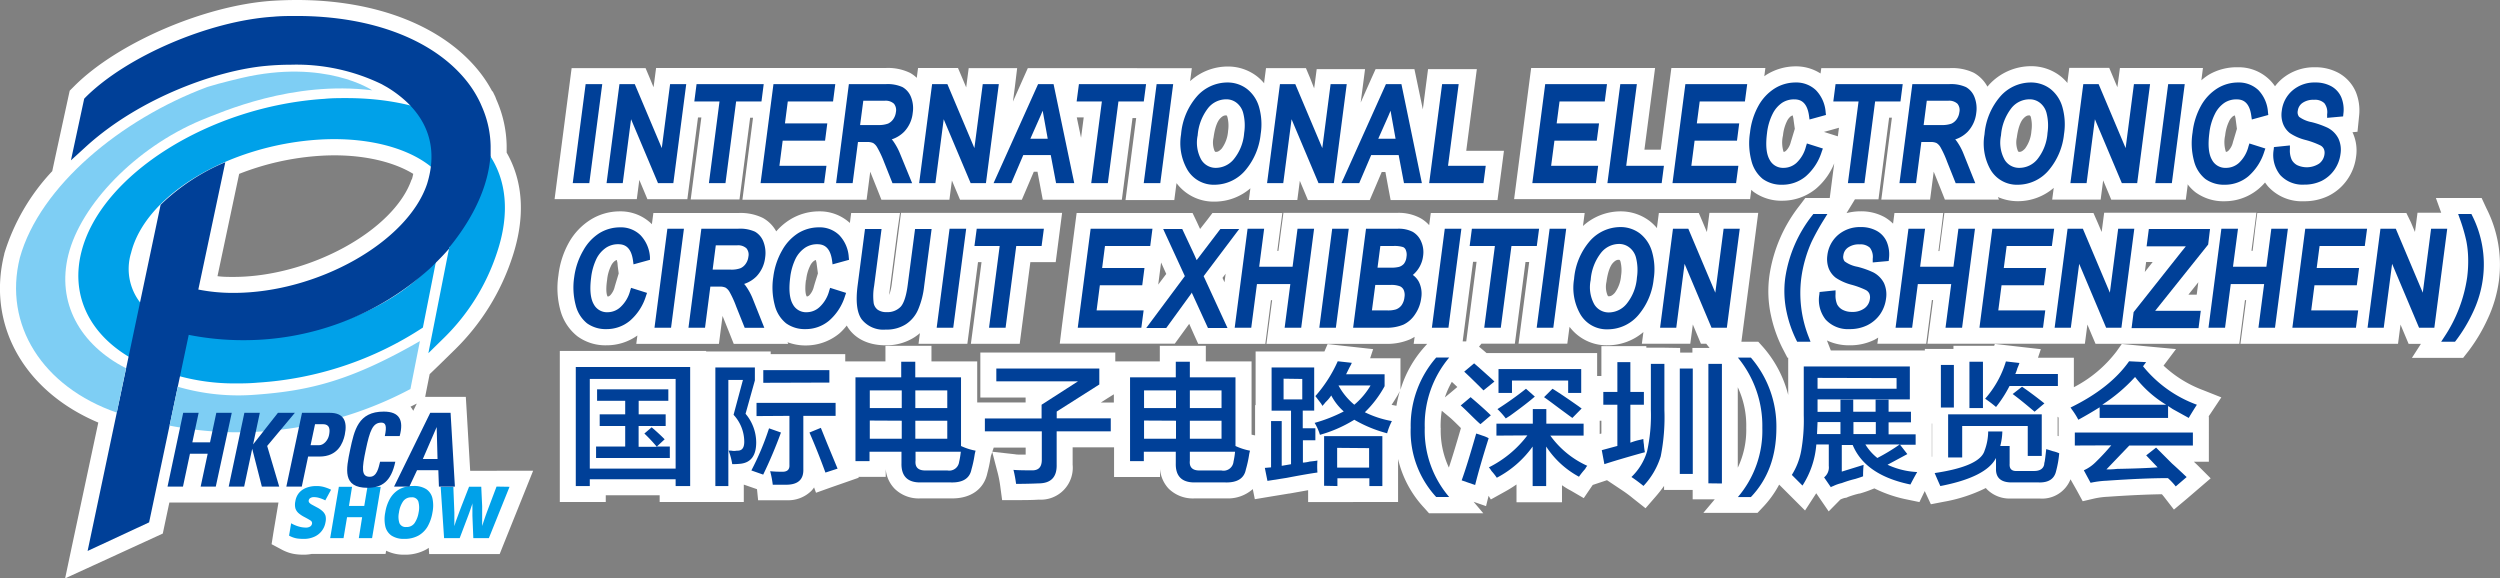 <svg xmlns="http://www.w3.org/2000/svg" viewBox="0 0 469.45 108.6"><rect x="0" y="0" width="469.45" height="108.6" fill="#808080" stroke="none"/><defs><style>.cls-1{fill:#fff;}.cls-2{fill:#00a1e9;}.cls-3{fill:#004098;}.cls-4{fill:#7ecef4;fill-rule:evenodd;}</style></defs><g id="Layer_2" data-name="Layer 2"><g id="Layer_1-2" data-name="Layer 1"><path class="cls-1" d="M108.43,63.15a8.88,8.88,0,0,0,5.45,1.69A9.91,9.91,0,0,0,119.69,63l-.21,1.57H135l.34-2.61.34-2.64,1.35,3.36.75,1.89H148l-.12-.31a9.63,9.63,0,0,0,3.42.61,9.91,9.91,0,0,0,6.31-2.25A10.6,10.6,0,0,0,159,61.13c.11.17.2.35.32.51,1,1.46,3.09,3.2,7,3.2a9.74,9.74,0,0,0,5.42-1.53,9.06,9.06,0,0,0,1-.75l-.26,2h9.17l.34-2.61,1.66-12.73h.66l-1.55,11.95-.45,3.39h9.17l.34-2.61,1.66-12.73h4.76l.34-2.61.42-3.25.44-3.39H169.19l-.34,2.61-1.37,10.56a10.51,10.51,0,0,1-.49,2.24c0-.33.06-.75.13-1.31l1.39-10.71L169,40h-9.17l-.24,1.87a8.36,8.36,0,0,0-5.79-2.18,10.37,10.37,0,0,0-5.44,1.54,11.36,11.36,0,0,0-2.6,2.22,6.38,6.38,0,0,0-2.5-2.52,9.47,9.47,0,0,0-4.61-.93H122.69l-.28,2.11-.11-.12a8.35,8.35,0,0,0-5.92-2.3,10.37,10.37,0,0,0-5.44,1.54,12,12,0,0,0-4.08,4.26,16.39,16.39,0,0,0-2,6.22,15.78,15.78,0,0,0,.36,6.52A9.27,9.27,0,0,0,108.43,63.15ZM114,52.59a7.64,7.64,0,0,1,.74-2.67,2.39,2.39,0,0,1,.73-.93,1,1,0,0,1,.38-.16q0,.18.09.48L116,50l.18,1.35-.57,1.88-.17.58a3.53,3.53,0,0,1-.85,1.64c-.26.23-.38.23-.48.23h0C114,55.58,113.67,54.81,114,52.59Zm37.38,0a7.64,7.64,0,0,1,.74-2.67,2.39,2.39,0,0,1,.73-.93,1,1,0,0,1,.38-.16q0,.18.09.48l.09.68.18,1.35L153,53.22l-.17.58a3.53,3.53,0,0,1-.85,1.64c-.26.23-.38.23-.48.23h0C151.4,55.58,151.05,54.81,151.34,52.59Z"/><path class="cls-1" d="M466.94,39.2l-.16-.34L466,37.18h-8.59l1,2.77h-4.45l-.34,2.61-.14,1-.76-1.81L451.87,40h-28l-.34,2.61L423,47.09h-.22l.49-3.75.44-3.39H395.12l-.34,2.61-.13,1-.77-1.81L393.11,40h-28l-.34,2.61-.59,4.53H364l.49-3.75L364.9,40h-9.16l-.26,2a7.74,7.74,0,0,0-1.6-1.23,9.1,9.1,0,0,0-4.49-1.09,10.46,10.46,0,0,0-2.65.34l1.58-2.59h4.42l.34-2.61,1.66-12.73h.52l-1.55,12-.44,3.39h9.16l.34-2.61.34-2.64,1.35,3.36.75,1.89h10.15l-.19-.48a9.3,9.3,0,0,0,3.76.78,10.29,10.29,0,0,0,6.72-2.5l-.29,2.2h9.1l.34-2.61.13-1,.75,1.78.77,1.84h14l.34-2.61,0-.28a8,8,0,0,0,1.47,1.5,8.88,8.88,0,0,0,5.45,1.69,9.93,9.93,0,0,0,6.32-2.25,11.1,11.1,0,0,0,1.3-1.27c.17.25.35.48.52.69a8.56,8.56,0,0,0,6.77,2.83,10.32,10.32,0,0,0,4.6-1,9.31,9.31,0,0,0,3.51-3,9.54,9.54,0,0,0,1.69-4.33,8,8,0,0,0-.67-4.63h0l.94-.09.25-2.46.05-.5a9.19,9.19,0,0,0-.63-4.55,7.43,7.43,0,0,0-3.18-3.51,9.06,9.06,0,0,0-4.48-1.09,9.39,9.39,0,0,0-6.24,2.22,8.93,8.93,0,0,0-1.26,1.35,8.18,8.18,0,0,0-1.07-1.27,8.32,8.32,0,0,0-5.91-2.3A10.41,10.41,0,0,0,414.82,14a10.7,10.7,0,0,0-1.45,1.08l.3-2.31H398.08l-.34,2.61-.14,1-.76-1.81-.77-1.83h-7.5l-.34,2.61,0,.24a8.76,8.76,0,0,0-1.42-1.37,8.94,8.94,0,0,0-5.49-1.79,10.69,10.69,0,0,0-7.83,3.5l-.29.34a6.58,6.58,0,0,0-2.55-2.6A9.44,9.44,0,0,0,366,12.8h-24l-.14,1a8.5,8.5,0,0,0-4.7-1.34A10.41,10.41,0,0,0,331.76,14c-.16.09-.3.21-.46.32l.2-1.55H313.85l-.34,2.61-1.66,12.73h-3.06l1.56-11.95.44-3.39H287.52l-.34,2.61L284.76,34l-.44,3.39h44.31l.23-1.75c.13.12.25.25.39.36a8.88,8.88,0,0,0,5.45,1.69A9.93,9.93,0,0,0,341,35.44a12.29,12.29,0,0,0,3.43-4.76L344,34l-.41,3.18H339l-.9,1.19-.18.24a27.76,27.76,0,0,0-5.65,13.08,21.28,21.28,0,0,0,.31,7.67,25.46,25.46,0,0,0,2.05,5.86l.17.33.84,1.62h.15v7a21.71,21.71,0,0,0-4.72-9l-.9-1H327l.29-2.22,2.43-18.59.44-3.39H321l-.34,2.61-.14,1-.76-1.81L319,40h-7.5l-.34,2.61,0,.24a9.2,9.2,0,0,0-1.42-1.37,9,9,0,0,0-5.49-1.79,10.5,10.5,0,0,0-7,2.75l.32-2.44H268.67l-.3,2.28a6.44,6.44,0,0,0-1.63-1.31,8.58,8.58,0,0,0-4.3-1H241l-.35,2.61-.59,4.53h-.21l.49-3.75L240.8,40H227.67l-.9,1.19L225.35,43l-.6-1.31L223.94,40H202.17l-.34,2.61-2.42,18.59L199,64.54h21.6l.9-1.24,1.81-2.49.89,2,.8,1.76H237.6l.34-2.61.72-5.59h.22l-.63,4.81-.44,3.39h22.44a10.88,10.88,0,0,0,4.58-.87c.28-.14.54-.29.81-.45l-.18,1.32H268l-.55.62a21.18,21.18,0,0,0-4.47,8V67.28h-5.7l.57-1.72-3.69-.41-2.64-.29-2.22-.25L248.7,66H235.78V76.07h-.1v5.69l-.34-.07-.32-.07V67.86h-8.59V64.93h-8.64v2.93h-8.36V66.2H184.09v8.45h8.5v.93H183.5V67.86h-8.59V64.93h-8.64v2.93h-7.55V66.5h-14V66H132.6v-.1H105.12V94.27h8.63V93h10.12v1.27h15.8V91l.41.14,2.07.72.21,2.08h5.54a6.2,6.2,0,0,0,4.49-1.8,5.41,5.41,0,0,0,.48-.61l.36,1,2.79-1,2.24-.78,3-1.05-.06-.15h5.12V88.07A6,6,0,0,0,168,91.78a6.46,6.46,0,0,0,4.83,1.81h6c3.49,0,5.94-1.76,6.57-4.73A25.64,25.64,0,0,0,186,86c.05-.28.08-.4.08-.4l.52-1.55h6v1.32c-1.22,0-1.73,0-2-.07l-4.29-.48L187.4,89a21.4,21.4,0,0,1,.43,2.31l.35,2.6h2.62c1.5,0,2.94,0,4.28-.09a6,6,0,0,0,6.34-6.56V84h7.78v5.57h8.63V88.07a6.09,6.09,0,0,0,1.64,3.71,6.48,6.48,0,0,0,4.84,1.81h6a7,7,0,0,0,4.94-1.75l.38,1.9,2.87-.48,3.59-.59h.07l3.48-.62v2.23h8.45V92.81h0v1.46h8.44V86.19a20,20,0,0,0,4.92,9.19l.89,1h10.19l-1.81-2.15,2.33.81.48-1.94.42.69,2.54-1.41a24.37,24.37,0,0,0,2.28-1.41v3.35h8.54v-3.2c.53.36,1.07.71,1.65,1l2.44,1.42L299,91.18a1.25,1.25,0,0,0,.09-.12l2.67-.89,2.91,1.94a24.28,24.28,0,0,1,2,1.49L309,95.44l1.91-2.2a25,25,0,0,0,1.57-2V92h5.37v1.76H322l-2.14,2.54h10.17l.88-.93A19.13,19.13,0,0,0,334.09,91l.3.3.44.44,1.52,1.52,2.6,2.6,2-3.08.1-.16.28.41,2.06,3,2.2-2.23a4.52,4.52,0,0,1,.78-.29l.36-.06.31-.14a17.93,17.93,0,0,1,2.12-.64h.05l.05,0c.74-.22,1.3-.41,1.71-.57l1-.39a24.65,24.65,0,0,0,6.2,2.1l2.26.47,1-2.07v0l.15.33,1,2.15,2.32-.45a29.07,29.07,0,0,0,8-2.6q.13.16.27.3a6,6,0,0,0,4.5,1.67h5.31A5.73,5.73,0,0,0,388.8,90L390,92.12l1.09,2,2.23-.52a15.18,15.18,0,0,1,2.51-.32c4-.28,7.4-.43,10.13-.47l.33.39,1.93,2.49,2.39-2,2.05-1.76,2.46-2.11-2.29-2.29c-.24-.24-.53-.51-.87-.83h2.82V78.22h-.06c.11-.18.23-.35.34-.51l2.06-3.09-3.45-1.37a22.07,22.07,0,0,1-7.4-4.59l2.34-3.11-5.34-.5-3.12-.3-1.72-.16-1,1.41a23.69,23.69,0,0,1-8,6.71V67.18h-6.74l.54-1.61-3.68-.42L377,64.86l-2.41-.28-.12.35h-7.65v.59h-5.37v.29H343.79l-.73-1.88a9.64,9.64,0,0,0,4.25.91,10.32,10.32,0,0,0,4.6-1,8.73,8.73,0,0,0,.78-.45l-.16,1.16h9.17l.34-2.61.73-5.59H363l-.63,4.81-.44,3.39H391.5l.34-2.61.13-1,.75,1.79.78,1.83h27l.34-2.61.72-5.59h.22l-.63,4.81-.44,3.39h29.59l.34-2.61.13-1,.75,1.79.77,1.83h2.31l-1.69,2.63h9.62l.9-1.15.18-.23A31.85,31.85,0,0,0,467.08,60a24.54,24.54,0,0,0,2.18-7.38A23.31,23.31,0,0,0,466.94,39.2Zm-63.85,10h1.14l-1.48,1.88L403,49.2ZM412.8,53l-.3,2.33h-1.56ZM381.46,24.59a6.29,6.29,0,0,1-1.19,3.3c-.58.63-.91.63-1.09.63h-.12a1.28,1.28,0,0,1-.14-.18,4.27,4.27,0,0,1-.2-2.52c.3-2.26.88-3.19,1.21-3.54.55-.61.9-.61,1.12-.61h.09a.56.56,0,0,1,.22.36A6.6,6.6,0,0,1,381.46,24.59Zm-46.06,3.7c-.26.23-.38.23-.48.23h0a5.87,5.87,0,0,1-.11-3.09,7.8,7.8,0,0,1,.74-2.66,2.58,2.58,0,0,1,.73-.94,1.08,1.08,0,0,1,.38-.15q0,.18.09.48l.09.68.19,1.35-.57,1.88-.18.58A3.43,3.43,0,0,1,335.4,28.29Zm90.65-3.62s0,0,0,0l-.35,0Zm-8.21.76a8,8,0,0,1,.74-2.66,2.58,2.58,0,0,1,.73-.94,1.08,1.08,0,0,1,.38-.15q0,.18.09.48l.09.68.18,1.35-.56,1.88-.18.58a3.33,3.33,0,0,1-.85,1.64c-.26.23-.38.23-.48.23h0A5.87,5.87,0,0,1,417.84,25.43ZM343.21,25l-.71-.23,1.18-.32,1.64-.46-.21,1.61Zm43.24,53.29.11.15,0,0V81.9l-.18-.05V78.27Zm-73.95-13h-3.35V65h-8.44V70.6h-.8V66.3H279.15l-.42-.36-1-.85.45-.55h6.28l.34-2.61,1.66-12.73h.69l-1.56,11.95-.44,3.39h9.16l.34-2.61.08-.56a8.71,8.71,0,0,0,7.15,3.47,10.33,10.33,0,0,0,6.72-2.49l-.29,2.19h9.09l.35-2.61.13-1,.75,1.79.77,1.83h1l.63.79H317.8v.87h-2.3v-.87Zm-8.09-13.59a6.29,6.29,0,0,1-1.19,3.3c-.58.63-.91.63-1.09.63H302a.79.79,0,0,1-.14-.18,4.24,4.24,0,0,1-.2-2.51c.3-2.27.88-3.2,1.2-3.55.52-.56.85-.61,1.12-.61h.1a.59.59,0,0,1,.22.36A6.61,6.61,0,0,1,304.41,51.74ZM300.71,79v2.41l-.32.08V79Zm-28.1-7.31.3.27.75.71-1.34,1.13-1,.82A16.08,16.08,0,0,1,272.61,71.73Zm4-22.53h.66l-1.55,11.95-.39,3h-.67l.29-2.22Zm-6.09,31.18V80.3a18.21,18.21,0,0,1,.22-3.17l1.57,1.31c.22.18.68.61,1.66,1.58.12.13.25.25.36.36l-.05.19q-1.33,4.59-2.21,7.23A16.41,16.41,0,0,1,270.54,80.38Zm55.8-7.62a16.83,16.83,0,0,1,1.59,7.54v.08a16.44,16.44,0,0,1-1.59,7.49ZM229.94,53l-.38-.82.59-.78ZM219,51.44l-1.51,2,.36-2.76.18-1.39Zm43.86,22a24.63,24.63,0,0,0-.64,2.76l-.35-.07-.56-.11c.44-.65.86-1.33,1.25-2Zm-53.7.6v1.55h-2.45l1.28-.82ZM362.82,85.76h-.06V79.53h.06Z"/><path class="cls-1" d="M110.48,37.39h9.1l.34-2.61.13-1,.75,1.78.77,1.84h7.5l.34-2.61,1.66-12.73h.63l-1.56,12-.44,3.39h9.16l.34-2.61,1.66-12.73h.54l-1.55,12-.44,3.39h23.32l.34-2.61.34-2.65,1.35,3.37.75,1.89h12.77l.34-2.61.13-1,.75,1.78.78,1.84h11.6l.78-1.82,1.47-3.45h.69l.53,2.82.46,2.45h14.85l.34-2.61,1.66-12.73h.69l-1.56,12-.44,3.39h9.16l.34-2.61.08-.56a8.71,8.71,0,0,0,7.15,3.47,10.29,10.29,0,0,0,6.72-2.5l-.29,2.2h9.1l.34-2.61.13-1,.75,1.78.77,1.84h11.61l.78-1.82,1.47-3.45h.69l.52,2.82.46,2.45H281.2l.34-2.61.43-3.25.44-3.39h-7.08l1.55-11.95.44-3.39h-9.16l-.34,2.61-.64,4.95-1.08-5.17-.5-2.39h-7.29l-.8,1.77-2,4.51.38-2.89.44-3.39h-9.08l-.34,2.61-.14,1L246,14.63l-.77-1.83h-7.5l-.34,2.61,0,.24a8.76,8.76,0,0,0-1.42-1.37,8.94,8.94,0,0,0-5.49-1.79,10.5,10.5,0,0,0-7,2.75l.32-2.44H193l-.79,1.77-2,4.51.38-2.89L191,12.8H181.9l-.34,2.61-.13,1-.76-1.81-.78-1.83h-7.5l-.24,1.85a6.07,6.07,0,0,0-1.23-.92,9.44,9.44,0,0,0-4.61-.93H123.2l-.34,2.61-.14,1L122,14.63l-.77-1.83H107.34L107,15.41,104.58,34l-.44,3.39h6.34Zm120.13-12.8a6.29,6.29,0,0,1-1.19,3.3c-.58.63-.91.63-1.09.63h-.12a1.28,1.28,0,0,1-.14-.18,4.19,4.19,0,0,1-.19-2.51h0c.3-2.27.88-3.2,1.21-3.55.51-.56.84-.61,1.12-.61h.09l0,0c.05,0,.12.09.19.33A6.6,6.6,0,0,1,230.61,24.59ZM203,25.87l-.8-3.82h1.3Z"/><path class="cls-1" d="M93.29,88.41h-5l-.65-11.07-.17-2.82H79.84l.17-.89.67-3.37,1.85-1.78,3-2.94A43,43,0,0,0,96.14,48.48c2.53-7.49,2.18-14.29-1-19.82,0-.33,0-.64,0-.93v-.34a22.18,22.18,0,0,0-1.64-8L93.34,19l-.06-.13-.08-.19L93,18.15l-.49-1-.08,0a24.25,24.25,0,0,0-2.26-3.49C83.42,5,70.87,0,55.73,0c-1.51,0-3.06.05-4.61.15C38.46,1,22.14,8,14,16.12l-.28.28-.63.63-.19.86L10.38,29.48l-.57,2.66a39.38,39.38,0,0,0-9,15.47v.07C-2.52,61,4.53,73.48,18.46,79.35l-5,23.42-1.23,5.83,5.42-2.48,11.55-5.3,1.37-.63.31-1.48.92-4.34H52.29l-.57,3.39-.39,2.32L51,102.19l1.88,1a8.24,8.24,0,0,0,1.22.54,7,7,0,0,0,1.45.34,10.68,10.68,0,0,0,1.48.09,7.93,7.93,0,0,0,1.49-.14H72.4l.11-.61a7.5,7.5,0,0,0,3.42.75,8.22,8.22,0,0,0,4.14-1c.15-.08.29-.19.44-.29l.08,1.17H93.83l.75-1.88,3.88-9.65,1.65-4.11H93.29Zm-16-54.72C74,43.28,58.09,52,43.84,52c-1,0-2,0-3-.14l4.07-19.21a50.19,50.19,0,0,1,15.15-3.39c.92-.06,1.85-.09,2.75-.09,5.94,0,11.22,1.29,14.79,3.48C77.52,33,77.45,33.34,77.34,33.69Zm.77,42.51-.46.94a5.1,5.1,0,0,0-.45-.69l-.07-.08,1.19-.59Z"/><path class="cls-2" d="M91.62,28.67C87,22.16,77.24,18.42,65,18.42c-1.33,0-2.7,0-4.07.14-21.55,1.37-42,14.26-45.64,28.73C13.33,55,16.4,62.09,23.7,66.7l1.62,1,2-9.74-.45-.5a10.3,10.3,0,0,1-2.25-10c2.7-10.82,18.17-20.15,35.22-21.24,10.33-.65,19.26,2.15,23.25,7.26A10.76,10.76,0,0,1,85,43.22l-4.56,23.1,3-2.94A39.73,39.73,0,0,0,93.3,47.51C95.78,40.18,95.2,33.66,91.62,28.67Z"/><path class="cls-2" d="M82,48.42c-5.79,8-19.24,14.19-33,15.07a38.85,38.85,0,0,1-13.15-1.07L34.49,62l-2,8.31,1.25.34A39.51,39.51,0,0,0,44,72c1.33,0,2.77,0,4.41-.15a63.75,63.75,0,0,0,31-10.34Z"/><path class="cls-3" d="M92.13,29.5c0-.22,0-.43,0-.64q0-.55,0-1.11c0-.1,0-.2,0-.3a19.14,19.14,0,0,0-1.42-6.91c-.07-.18-.15-.35-.22-.52l-.26-.6h0a20.67,20.67,0,0,0-2.44-4C81.63,7.53,69.94,3,55.73,3c-1.45,0-2.93,0-4.42.14-12,.77-27.5,7.41-35.23,15.11l-.27.28L13.32,30.11l3-2.74c10.18-9.16,24.58-14.19,33.64-15,1.6-.15,3.2-.22,4.74-.22a36.67,36.67,0,0,1,17,3.67l.19.11.75.42a22,22,0,0,1,3.86,2.92l.29.29c3.19,3.21,5.56,8.07,3.4,15C76.52,45.43,59.67,55,43.84,55a33.44,33.44,0,0,1-6.6-.63l5.07-23.91a39.22,39.22,0,0,0-12.15,8l-13.71,65L28,98.09l7.44-35.21a52.47,52.47,0,0,0,10.22,1h0A52,52,0,0,0,80.61,50.52h0l.33-.31.09-.08.69-.68c.91-.9,1.79-1.81,2.6-2.75l0-.19c3.14-3.82,7.19-10,7.76-17.05C92.12,29.48,92.13,29.49,92.13,29.5Z"/><path class="cls-4" d="M12.84,47.83C15.2,38.4,25.46,27.74,37.73,22.59c4-1.59,17.21-7.48,32.16-5.63,0,0-8.81-6-24.54-2.32,0,0-4,.93-6.35,1.67l-.22.08c-16,6-31.29,18.52-35.05,32C.58,61,8,72.65,21.93,77.48l1.73-8.33C15,64.71,10.59,56.82,12.84,47.83Z"/><path class="cls-4" d="M48.07,74.11a40.52,40.52,0,0,1-14.69-1.49l-1.54,7.3a66.81,66.81,0,0,0,15.66,1.2,69.56,69.56,0,0,0,29.57-8.07l1.78-9C66,71.45,58.23,73.37,48.07,74.11Z"/><path class="cls-3" d="M112.05,48.5a5.44,5.44,0,0,1,1.78-2,4.06,4.06,0,0,1,2.26-.64c1,0,2.41.32,2.78,3.1l.09.68,3.09-.85,0-.51a6.54,6.54,0,0,0-1.79-4.13,5.27,5.27,0,0,0-3.83-1.46,7.44,7.44,0,0,0-3.89,1.1,9,9,0,0,0-3,3.22A13.39,13.39,0,0,0,107.83,52a13,13,0,0,0,.27,5.29,6.33,6.33,0,0,0,2.13,3.42,6,6,0,0,0,3.65,1.09,6.83,6.83,0,0,0,4.42-1.58,10,10,0,0,0,3-4.64l.2-.58-3-.95-.18.58a6.36,6.36,0,0,1-1.77,3,3.59,3.59,0,0,1-2.43,1,2.81,2.81,0,0,1-2.62-1.49c-.62-1.07-.79-2.74-.5-5A11,11,0,0,1,112.05,48.5Z"/><polygon class="cls-3" points="122.9 61.54 126.01 61.54 128.43 42.95 125.32 42.95 122.9 61.54"/><path class="cls-3" d="M141.78,43.51a6.78,6.78,0,0,0-3.17-.56H131.7l-2.42,18.59h3.11l1-7.72h1.67a2.61,2.61,0,0,1,1.18.19,2.23,2.23,0,0,1,.74.78,18.8,18.8,0,0,1,1.26,2.76l1.6,4h3.68L141.31,56A11.5,11.5,0,0,0,140,53.64a2.69,2.69,0,0,0-.27-.32,5.83,5.83,0,0,0,2.33-1.43,6.11,6.11,0,0,0,1.62-3.53,5.83,5.83,0,0,0-.31-2.93A3.67,3.67,0,0,0,141.78,43.51Zm-2.72,6.85a4.82,4.82,0,0,1-1.84.27h-3.4l.59-4.56h4a2.29,2.29,0,0,1,1.76.56,1.87,1.87,0,0,1,.36,1.59,2.83,2.83,0,0,1-.51,1.33A2.38,2.38,0,0,1,139.06,50.36Z"/><path class="cls-3" d="M149.43,48.5a5.44,5.44,0,0,1,1.78-2,4.06,4.06,0,0,1,2.26-.64c1,0,2.41.32,2.78,3.1l.09.68,3.09-.85-.05-.51a6.54,6.54,0,0,0-1.79-4.13,5.27,5.27,0,0,0-3.83-1.46,7.44,7.44,0,0,0-3.89,1.1,9,9,0,0,0-3,3.22A13.39,13.39,0,0,0,145.21,52a13,13,0,0,0,.27,5.29,6.33,6.33,0,0,0,2.13,3.42,6,6,0,0,0,3.65,1.09,6.83,6.83,0,0,0,4.42-1.58,10,10,0,0,0,3-4.64l.2-.58-3-.95-.18.58a6.36,6.36,0,0,1-1.77,3,3.59,3.59,0,0,1-2.43,1,2.81,2.81,0,0,1-2.62-1.49c-.62-1.07-.79-2.74-.5-5A11,11,0,0,1,149.43,48.5Z"/><path class="cls-3" d="M170.45,53.51c-.33,2.57-.91,3.65-1.33,4.1a3.44,3.44,0,0,1-2.66,1,2.76,2.76,0,0,1-1.63-.44,2,2,0,0,1-.77-1.25,10.74,10.74,0,0,1,.08-3.21L165.54,43h-3.11l-1.38,10.57c-.39,3-.15,5.12.75,6.38a5.17,5.17,0,0,0,4.53,1.94,6.7,6.7,0,0,0,3.77-1A6.22,6.22,0,0,0,172.46,58a15.55,15.55,0,0,0,1.08-4.3L174.94,43h-3.11Z"/><polygon class="cls-3" points="175.89 61.54 179 61.54 181.43 42.95 178.31 42.95 175.89 61.54"/><polygon class="cls-3" points="182.98 46.2 187.72 46.2 185.72 61.54 188.83 61.54 190.83 46.2 195.59 46.2 196.02 42.95 183.41 42.95 182.98 46.2"/><polygon class="cls-3" points="214.49 53.57 214.91 50.32 206.96 50.32 207.49 46.2 215.99 46.2 216.41 42.95 204.8 42.95 202.38 61.54 214.32 61.54 214.75 58.29 205.92 58.29 206.53 53.57 214.49 53.57"/><path class="cls-3" d="M232.7,43h-3.54l-3.69,4.85c-.27.36-.53.7-.76,1-.14-.33-.3-.69-.48-1.09L222,43h-3.58l4.07,8.85-7.25,9.74H219l4.58-6.31.25-.36,0,.12,3,6.55h3.67l-4.48-9.73Z"/><polygon class="cls-3" points="242.72 50.09 236.45 50.09 237.38 42.95 234.27 42.95 231.85 61.54 234.96 61.54 236.03 53.34 242.3 53.34 241.23 61.54 244.34 61.54 246.76 42.95 243.65 42.95 242.72 50.09"/><polygon class="cls-3" points="247.74 61.54 250.85 61.54 253.27 42.95 250.16 42.95 247.74 61.54"/><path class="cls-3" d="M265.27,43.53a5.77,5.77,0,0,0-2.83-.58h-5.93l-2.42,18.59h6.16a8,8,0,0,0,3.31-.59,5.47,5.47,0,0,0,2.21-2,6.83,6.83,0,0,0,1.11-3,5,5,0,0,0-.43-3,3.77,3.77,0,0,0-1.15-1.32,5.48,5.48,0,0,0,1.93-3.56,4.91,4.91,0,0,0-.35-2.68A3.82,3.82,0,0,0,265.27,43.53Zm-2.58,6.59a6.1,6.1,0,0,1-1.59.14h-2.43l.53-4.06h2.36a5.43,5.43,0,0,1,1.92.2A1,1,0,0,1,264,47a2.27,2.27,0,0,1,.11,1.23,2.5,2.5,0,0,1-.48,1.3A2,2,0,0,1,262.69,50.12Zm-2.17,8.17h-2.9l.63-4.78h2.8a4.45,4.45,0,0,1,1.86.26,1.41,1.41,0,0,1,.69.71,2.42,2.42,0,0,1,.13,1.33,3.15,3.15,0,0,1-.54,1.5,2.26,2.26,0,0,1-1.09.8A5,5,0,0,1,260.52,58.29Z"/><polygon class="cls-3" points="268.88 61.54 271.99 61.54 274.42 42.95 271.3 42.95 268.88 61.54"/><polygon class="cls-3" points="289.01 42.95 276.39 42.95 275.97 46.2 280.71 46.2 278.71 61.54 281.82 61.54 283.82 46.2 288.58 46.2 289.01 42.95"/><polygon class="cls-3" points="288.56 61.54 291.68 61.54 294.1 42.95 290.99 42.95 288.56 61.54"/><path class="cls-3" d="M307.93,43.83a6,6,0,0,0-3.69-1.19,7.65,7.65,0,0,0-5.66,2.58,12.41,12.41,0,0,0-3,7.17,10,10,0,0,0,1.05,6.39,5.73,5.73,0,0,0,5.28,3.06A7.56,7.56,0,0,0,307.79,59a12.37,12.37,0,0,0,2.74-6.61,11.89,11.89,0,0,0-.31-5.11A6.66,6.66,0,0,0,307.93,43.83Zm-.55,8.3a8.85,8.85,0,0,1-1.95,4.94,4.36,4.36,0,0,1-3.3,1.6,3.16,3.16,0,0,1-2.75-1.51,6.63,6.63,0,0,1-.68-4.58,9.36,9.36,0,0,1,2-5.18A4.35,4.35,0,0,1,304,45.81a3.12,3.12,0,0,1,2,.69,3.49,3.49,0,0,1,1.2,1.85A9.52,9.52,0,0,1,307.38,52.13Z"/><polygon class="cls-3" points="322.1 54.96 317.03 42.95 314.15 42.95 311.73 61.54 314.77 61.54 316.33 49.54 321.39 61.54 324.27 61.54 326.69 42.95 323.66 42.95 322.1 54.96"/><path class="cls-3" d="M339,48.64a23.78,23.78,0,0,1,1.21-3.29,43.93,43.93,0,0,1,2.38-4.26l.56-.91h-2.64l-.18.24a24.81,24.81,0,0,0-5.08,11.65,18.58,18.58,0,0,0,.26,6.61,22.18,22.18,0,0,0,1.8,5.17l.16.32h2.51l-.31-.81a22.44,22.44,0,0,1-1.43-11.11A24.17,24.17,0,0,1,339,48.64Z"/><path class="cls-3" d="M352.41,43.35a6.08,6.08,0,0,0-3-.71,6.31,6.31,0,0,0-4.27,1.49,5.94,5.94,0,0,0-2,3.83,5,5,0,0,0,.24,2.4,4.16,4.16,0,0,0,1.33,1.79,9.74,9.74,0,0,0,2.93,1.31,15.55,15.55,0,0,1,2.72,1,1.52,1.52,0,0,1,.66.67,1.83,1.83,0,0,1,.11,1,2.53,2.53,0,0,1-1,1.75,3.75,3.75,0,0,1-2.37.69,3.66,3.66,0,0,1-1.78-.41,2.46,2.46,0,0,1-1-1,4.3,4.3,0,0,1-.3-1.95l0-.69-3,.31-.05.49A6,6,0,0,0,342.81,60a5.68,5.68,0,0,0,4.5,1.8,7.46,7.46,0,0,0,3.28-.7A6.47,6.47,0,0,0,353,59.08a6.62,6.62,0,0,0,1.16-3,5.17,5.17,0,0,0-.39-2.93,4.69,4.69,0,0,0-2-2,16.18,16.18,0,0,0-3-1.06,5.73,5.73,0,0,1-2.37-1,1.33,1.33,0,0,1-.25-1.15,2.06,2.06,0,0,1,.86-1.45,3.5,3.5,0,0,1,2.19-.6,2.58,2.58,0,0,1,1.93.63,2.84,2.84,0,0,1,.53,2.08l0,.68,3-.27.05-.49a6.2,6.2,0,0,0-.4-3.07A4.3,4.3,0,0,0,352.41,43.35Z"/><polygon class="cls-3" points="366.82 50.09 360.56 50.09 361.49 42.95 358.37 42.95 355.95 61.54 359.06 61.54 360.13 53.34 366.4 53.34 365.33 61.54 368.44 61.54 370.86 42.95 367.75 42.95 366.82 50.09"/><polygon class="cls-3" points="371.7 61.54 383.64 61.54 384.06 58.29 375.24 58.29 375.85 53.57 383.81 53.57 384.23 50.32 376.27 50.32 376.81 46.2 385.3 46.2 385.73 42.95 374.12 42.95 371.7 61.54"/><polygon class="cls-3" points="397.75 42.95 396.19 54.96 391.12 42.95 388.25 42.95 385.82 61.54 388.86 61.54 390.43 49.54 395.49 61.54 398.36 61.54 400.78 42.95 397.75 42.95"/><path class="cls-3" d="M415,43H403.51l-.42,3.25h7.37c-.29.35-.59.71-.89,1.1l-8.92,11.26-.38,3h12.57l.42-3.25H404.7l9.95-12.44Z"/><polygon class="cls-3" points="425.58 50.09 419.31 50.09 420.25 42.95 417.13 42.95 414.71 61.54 417.82 61.54 418.89 53.34 425.16 53.34 424.09 61.54 427.2 61.54 429.62 42.95 426.51 42.95 425.58 50.09"/><polygon class="cls-3" points="430.46 61.54 442.4 61.54 442.82 58.29 434 58.29 434.61 53.57 442.56 53.57 442.99 50.32 435.03 50.32 435.57 46.2 444.06 46.2 444.49 42.95 432.88 42.95 430.46 61.54"/><polygon class="cls-3" points="456.51 42.95 454.95 54.96 449.88 42.95 447 42.95 444.58 61.54 447.62 61.54 449.19 49.54 454.25 61.54 457.12 61.54 459.54 42.95 456.51 42.95"/><path class="cls-3" d="M464.24,40.51l-.16-.33h-2.49l.28.79a32.8,32.8,0,0,1,1.25,4.25,18.84,18.84,0,0,1,.35,3.27,23.12,23.12,0,0,1-.19,3.61A27.15,27.15,0,0,1,459,63.25l-.6.92H461l.18-.23a28.72,28.72,0,0,0,3.16-5.24,21,21,0,0,0,1.91-6.47A20.31,20.31,0,0,0,464.24,40.51Z"/><polygon class="cls-3" points="107.55 34.39 110.66 34.39 113.09 15.8 109.97 15.8 107.55 34.39"/><polygon class="cls-3" points="124.27 27.81 119.2 15.8 116.32 15.8 113.9 34.39 116.94 34.39 118.5 22.39 123.56 34.39 126.44 34.39 128.86 15.8 125.83 15.8 124.27 27.81"/><polygon class="cls-3" points="143.41 15.8 130.8 15.8 130.38 19.05 135.11 19.05 133.12 34.39 136.23 34.39 138.23 19.05 142.99 19.05 143.41 15.8"/><polygon class="cls-3" points="142.82 34.39 154.76 34.39 155.19 31.14 146.36 31.14 146.97 26.42 154.93 26.42 155.35 23.17 147.4 23.17 147.93 19.05 156.43 19.05 156.85 15.8 145.24 15.8 142.82 34.39"/><path class="cls-3" d="M169.48,16.36a6.78,6.78,0,0,0-3.17-.56H159.4L157,34.39h3.11l1-7.72h1.67a2.61,2.61,0,0,1,1.18.19,2.23,2.23,0,0,1,.74.78A19.39,19.39,0,0,1,166,30.4l1.59,4h3.69L169,28.83a11.68,11.68,0,0,0-1.28-2.34,2.69,2.69,0,0,0-.27-.32,5.83,5.83,0,0,0,2.33-1.43,6,6,0,0,0,1.61-3.53,5.72,5.72,0,0,0-.3-2.93A3.71,3.71,0,0,0,169.48,16.36Zm-2.72,6.85a5,5,0,0,1-1.84.27h-3.41l.6-4.56h4a2.29,2.29,0,0,1,1.76.56,1.91,1.91,0,0,1,.36,1.59,2.87,2.87,0,0,1-.51,1.33A2.46,2.46,0,0,1,166.76,23.21Z"/><polygon class="cls-3" points="184.54 15.8 182.97 27.81 177.9 15.8 175.03 15.8 172.6 34.39 175.65 34.39 177.21 22.39 182.27 34.39 185.14 34.39 187.56 15.8 184.54 15.8"/><path class="cls-3" d="M194.93,15.8l-8.36,18.59h3.33l2.25-5.27h5.16l1,5.27h3.41L197.84,15.8Zm1.81,10.25h-3.26l1.89-4.26c.15-.34.29-.67.42-1,.07.36.13.75.21,1.16Z"/><polygon class="cls-3" points="215.21 15.8 202.6 15.8 202.17 19.05 206.91 19.05 204.91 34.39 208.03 34.39 210.02 19.05 214.78 19.05 215.21 15.8"/><polygon class="cls-3" points="214.77 34.39 217.88 34.39 220.3 15.8 217.19 15.8 214.77 34.39"/><path class="cls-3" d="M234.13,16.68a6,6,0,0,0-3.69-1.19,7.65,7.65,0,0,0-5.66,2.58,12.41,12.41,0,0,0-3,7.17,10,10,0,0,0,1.05,6.39,5.74,5.74,0,0,0,5.28,3.06A7.63,7.63,0,0,0,234,31.8a12.44,12.44,0,0,0,2.73-6.62,11.84,11.84,0,0,0-.31-5.1A6.61,6.61,0,0,0,234.13,16.68Zm-5.8,14.84A3.16,3.16,0,0,1,225.58,30a6.64,6.64,0,0,1-.68-4.58h0a9.51,9.51,0,0,1,2-5.18,4.35,4.35,0,0,1,3.34-1.59,3.08,3.08,0,0,1,2,.68,3.56,3.56,0,0,1,1.2,1.86,9.3,9.3,0,0,1,.19,3.77,8.86,8.86,0,0,1-2,5A4.39,4.39,0,0,1,228.33,31.52Z"/><polygon class="cls-3" points="249.86 15.8 248.3 27.81 243.23 15.8 240.35 15.8 237.93 34.39 240.97 34.39 242.53 22.39 247.59 34.39 250.47 34.39 252.89 15.8 249.86 15.8"/><path class="cls-3" d="M260.25,15.8,251.9,34.39h3.33l2.25-5.27h5.16l1,5.27H267L263.16,15.8Zm1.81,10.25h-3.25l1.89-4.26c.14-.34.29-.67.42-1,.06.36.13.75.2,1.16Z"/><polygon class="cls-3" points="273.91 15.8 270.8 15.8 268.37 34.39 278.57 34.39 278.99 31.14 271.91 31.14 273.91 15.8"/><polygon class="cls-3" points="287.74 34.39 299.68 34.39 300.1 31.14 291.27 31.14 291.89 26.42 299.84 26.42 300.27 23.17 292.31 23.17 292.85 19.05 301.34 19.05 301.76 15.8 290.16 15.8 287.74 34.39"/><polygon class="cls-3" points="307.37 15.8 304.26 15.8 301.84 34.39 312.03 34.39 312.45 31.14 305.37 31.14 307.37 15.8"/><polygon class="cls-3" points="314.06 34.39 326 34.39 326.43 31.14 317.6 31.14 318.21 26.42 326.17 26.42 326.59 23.17 318.63 23.17 319.17 19.05 327.66 19.05 328.09 15.8 316.48 15.8 314.06 34.39"/><path class="cls-3" d="M332.88,21.35a5.43,5.43,0,0,1,1.77-2.05,4.09,4.09,0,0,1,2.27-.64c1,0,2.4.32,2.78,3.1l.09.68,3.09-.85-.06-.51A6.62,6.62,0,0,0,341,16.94a5.33,5.33,0,0,0-3.83-1.45,7.42,7.42,0,0,0-3.89,1.1,9,9,0,0,0-3.05,3.22,13.33,13.33,0,0,0-1.61,5.08,12.8,12.8,0,0,0,.26,5.29,6.33,6.33,0,0,0,2.13,3.42,6,6,0,0,0,3.65,1.09,6.85,6.85,0,0,0,4.43-1.58,10.12,10.12,0,0,0,3-4.64l.21-.58-3-.95-.18.58a6.35,6.35,0,0,1-1.76,3.05,3.61,3.61,0,0,1-2.44.95A2.82,2.82,0,0,1,332.3,30c-.62-1.07-.78-2.75-.49-5A10.6,10.6,0,0,1,332.88,21.35Z"/><polygon class="cls-3" points="357.29 15.8 344.68 15.8 344.26 19.05 349 19.05 347 34.39 350.11 34.39 352.11 19.05 356.87 19.05 357.29 15.8"/><path class="cls-3" d="M369.18,16.36A6.78,6.78,0,0,0,366,15.8H359.1l-2.42,18.59h3.11l1-7.72h1.67a2.58,2.58,0,0,1,1.18.19,2.23,2.23,0,0,1,.74.78,18.8,18.8,0,0,1,1.26,2.76l1.6,4h3.68l-2.22-5.55a11,11,0,0,0-1.28-2.35,2.69,2.69,0,0,0-.27-.32,5.76,5.76,0,0,0,2.33-1.43,6.11,6.11,0,0,0,1.62-3.53,5.83,5.83,0,0,0-.31-2.93A3.67,3.67,0,0,0,369.18,16.36Zm-2.72,6.85a5,5,0,0,1-1.84.27h-3.4l.59-4.56h4a2.29,2.29,0,0,1,1.76.56,1.87,1.87,0,0,1,.36,1.59,2.87,2.87,0,0,1-.51,1.33A2.46,2.46,0,0,1,366.46,23.21Z"/><path class="cls-3" d="M385,16.68a6,6,0,0,0-3.69-1.19,7.65,7.65,0,0,0-5.66,2.58,12.41,12.41,0,0,0-3,7.17,10,10,0,0,0,1,6.39,5.73,5.73,0,0,0,5.28,3.06,7.63,7.63,0,0,0,5.92-2.89,12.44,12.44,0,0,0,2.73-6.61,11.89,11.89,0,0,0-.31-5.11A6.61,6.61,0,0,0,385,16.68Zm-5.8,14.84A3.16,3.16,0,0,1,376.43,30a6.64,6.64,0,0,1-.68-4.58,9.48,9.48,0,0,1,2-5.18,4.35,4.35,0,0,1,3.34-1.59,3.08,3.08,0,0,1,2,.68,3.56,3.56,0,0,1,1.2,1.86,9.48,9.48,0,0,1,.19,3.77,8.86,8.86,0,0,1-1.95,5A4.39,4.39,0,0,1,379.18,31.52Z"/><polygon class="cls-3" points="399.15 27.81 394.08 15.8 391.2 15.8 388.78 34.39 391.82 34.39 393.38 22.39 398.44 34.39 401.32 34.39 403.74 15.8 400.71 15.8 399.15 27.81"/><polygon class="cls-3" points="404.72 34.39 407.83 34.39 410.25 15.8 407.14 15.8 404.72 34.39"/><path class="cls-3" d="M415.94,21.35a5.43,5.43,0,0,1,1.77-2.05,4.09,4.09,0,0,1,2.27-.64c1,0,2.4.32,2.77,3.1l.1.68,3.09-.85-.06-.51a6.62,6.62,0,0,0-1.78-4.14,5.33,5.33,0,0,0-3.83-1.45,7.39,7.39,0,0,0-3.89,1.1,9,9,0,0,0-3.05,3.22,13.33,13.33,0,0,0-1.61,5.08,12.8,12.8,0,0,0,.26,5.29,6.33,6.33,0,0,0,2.13,3.42,6,6,0,0,0,3.65,1.09,6.85,6.85,0,0,0,4.43-1.58,10.12,10.12,0,0,0,3-4.64l.2-.58-3-.95-.18.58a6.35,6.35,0,0,1-1.76,3.05,3.61,3.61,0,0,1-2.44.95A2.82,2.82,0,0,1,415.36,30c-.62-1.07-.78-2.74-.49-5A10.6,10.6,0,0,1,415.94,21.35Z"/><path class="cls-3" d="M439.65,18.28a4.32,4.32,0,0,0-1.88-2.08,6.1,6.1,0,0,0-3-.71A6.32,6.32,0,0,0,430.47,17a5.92,5.92,0,0,0-2,3.83,4.83,4.83,0,0,0,.23,2.39A4.08,4.08,0,0,0,430,25,9.41,9.41,0,0,0,433,26.3a15.73,15.73,0,0,1,2.71,1,1.47,1.47,0,0,1,.66.67,1.81,1.81,0,0,1,.12,1,2.58,2.58,0,0,1-1,1.75,4.26,4.26,0,0,1-4.15.28,2.52,2.52,0,0,1-1-1A4.19,4.19,0,0,1,430,28l0-.69-3,.31-.05.49a6,6,0,0,0,1.23,4.76,5.66,5.66,0,0,0,4.5,1.8,7.38,7.38,0,0,0,3.27-.7,6.49,6.49,0,0,0,2.39-2.06,6.62,6.62,0,0,0,1.16-3A5,5,0,0,0,439.1,26a4.61,4.61,0,0,0-2-2,16.64,16.64,0,0,0-3-1.06,5.81,5.81,0,0,1-2.37-1,1.36,1.36,0,0,1-.25-1.15,2.09,2.09,0,0,1,.86-1.45,3.55,3.55,0,0,1,2.2-.6,2.54,2.54,0,0,1,1.92.63,2.75,2.75,0,0,1,.53,2.08l0,.68,3-.27.05-.49A6.09,6.09,0,0,0,439.65,18.28Z"/><path class="cls-3" d="M108.12,91.27V68.91H129.6V91.27h-2.73V90H110.75v1.27Zm2.63-20.11V88h16.12V71.16Zm1.37,4.1V73.11H125.5v2.15h-5.57V77.8H125V80h-5.08v3.9h3.42A29.71,29.71,0,0,0,121,81.41l1.37-1.17c.84.72,1.66,1.46,2.44,2.25l-1.47,1.36h2.44V86H111.93V83.85h5.47V80h-4.79V77.8h4.79V75.26Z"/><path class="cls-3" d="M134.33,91.27V69h7.42v2.44L140,77.7a8.38,8.38,0,0,1,2,5.37q0,3.62-2.84,4a14.46,14.46,0,0,1-1.66.09,12.35,12.35,0,0,0-.68-2.54h.49a2.7,2.7,0,0,0,1.07,0c1,.07,1.44-.58,1.37-1.95a7.48,7.48,0,0,0-2-4.78l1.76-6.55h-2.74V91.27Zm9-2.14-2.24-.79a50.42,50.42,0,0,0,3.32-7.91l2.24.79A85.28,85.28,0,0,1,143.31,89.13Zm-1.27-11V75.65h14.85v2.44h-6.06v10q.1,2.83-3,2.93h-2.74a18,18,0,0,0-.49-2.54,18.81,18.81,0,0,0,2.15.1c1,.06,1.53-.36,1.47-1.27V78.09Zm1.27-6.25V69.5h12.41v2.34ZM155,88.74q-1.46-4-3-7.52l2.14-.88,1.18,2.93L157.28,88Z"/><path class="cls-3" d="M173,90.59c-2.54.07-3.78-1.14-3.72-3.61V84.83h-6v1.76h-2.64V70.86h8.59V67.93h2.64v2.93h8.59V83.75a11.56,11.56,0,0,0,2.74.88,6.3,6.3,0,0,0-.2.88,21.35,21.35,0,0,1-.58,2.64c-.33,1.69-1.63,2.51-3.91,2.44Zm-9.67-17.28v3.32h6V73.31Zm0,5.66v3.42h6V79Zm16.79,7.71a16.63,16.63,0,0,0,.3-1.85h-8.5v1.66c-.13,1.3.55,1.92,2.05,1.85h3.91A1.87,1.87,0,0,0,180.11,86.68Zm-2.24-13.37h-6v3.32h6Zm-6,9.08h6V79h-6Z"/><path class="cls-3" d="M184.94,81V78.58h10.65V76l6.83-4.39H187.09V69.2h19.34v3l-8,5.08v1.27h10.15V81H198.42v6.25c.06,2.34-1.08,3.52-3.42,3.52q-2,.09-4.2.09a23,23,0,0,0-.49-2.63c.59.06,1.69.09,3.32.09,1.37.07,2-.58,2-2V81Z"/><path class="cls-3" d="M224.5,90.59c-2.54.07-3.78-1.14-3.71-3.61V84.83h-6v1.76H212.2V70.86h8.59V67.93h2.64v2.93H232V83.75a11.48,11.48,0,0,0,2.73.88,6.58,6.58,0,0,0-.19.88,21.45,21.45,0,0,1-.59,2.64c-.32,1.69-1.63,2.51-3.9,2.44Zm-9.67-17.28v3.32h6V73.31Zm0,5.66v3.42h6V79Zm16.8,7.71a14.62,14.62,0,0,0,.29-1.85h-8.49v1.66c-.14,1.3.55,1.92,2,1.85h3.9A1.88,1.88,0,0,0,231.63,86.68Zm-2.25-13.37h-5.95v3.32h5.95Zm-5.95,9.08h5.95V79h-5.95Z"/><path class="cls-3" d="M238.78,77.11V69h8v8.1h-2.15v3.32H247v2.25h-2.34v4.2a6.09,6.09,0,0,0,1.27-.2c.65-.06,1.14-.13,1.46-.19a13.77,13.77,0,0,0,0,2.25c-1.36.19-3.28.52-5.76,1L238,90.3l-.49-2.44,1.17-.1V79.07h2v8.4l1.75-.3V77.11Zm2.25-6V75h3.51V71.16Zm19.43,10.25a24.6,24.6,0,0,1-6.15-2.54,25,25,0,0,1-6.45,2.83,9.44,9.44,0,0,0-1-2.24,28.46,28.46,0,0,0,5.47-2.15,10.58,10.58,0,0,1-2.35-3,6.91,6.91,0,0,1-1.07,1.27,8.48,8.48,0,0,1-.59.69,3.6,3.6,0,0,0-.29-.49L247,74.38a25.49,25.49,0,0,0,4.2-6.54l2.64.29a4.64,4.64,0,0,1-.39.78l-.68,1.37H260v2.24a20.2,20.2,0,0,1-3.71,4.89,18.81,18.81,0,0,0,5.08,1.66A11.92,11.92,0,0,0,260.46,81.41Zm-11.82,9.86V81.9h10.94v9.37h-2.44V89.81h-6v1.46Zm2.45-7.12v3.71h6V84.15Zm6.25-11.72h-6A12.39,12.39,0,0,0,254.31,76,14,14,0,0,0,257.34,72.43Z"/><path class="cls-3" d="M272.13,93.33h-2.44a18.16,18.16,0,0,1-4.79-13,19.46,19.46,0,0,1,4.79-13.19h2.44a19.6,19.6,0,0,0-4.59,13.19A19.1,19.1,0,0,0,272.13,93.33Z"/><path class="cls-3" d="M278,79.65c-.39-.32-1-.91-1.85-1.75s-1.47-1.44-1.86-1.76l1.86-1.56q2.53,2.15,3.8,3.41Zm-1,11.43-2.53-.88q1-2.73,2.73-8.79.39.11,1.17.39a5.65,5.65,0,0,1,1.17.49Q277.87,87.57,277,91.08Zm1.57-17.77q-2.44-2.44-3.62-3.52l1.86-1.56c.84.71,2,1.76,3.51,3.12l.3.3ZM281,81.8V79.56h6.83V76.82h2.54v2.74h7V81.8h-6.25a17.3,17.3,0,0,0,6.94,5.67,2.23,2.23,0,0,0-.39.58,14.69,14.69,0,0,0-1.17,1.47,16.9,16.9,0,0,1-6.16-5.67v7.42h-2.54V83.85a19.21,19.21,0,0,1-6.73,5.86,11.1,11.1,0,0,0-1-1.27,4.19,4.19,0,0,0-.49-.68,20.6,20.6,0,0,0,7.23-6Zm1.76-3.22a13.87,13.87,0,0,0-1.57-1.76A63.41,63.41,0,0,0,286.55,73l1.66,1.47q-1.56,1.36-4.68,3.61C283.2,78.29,282.94,78.45,282.75,78.58Zm-1.37-4.79V69.3h15.53v4.49h-2.45V71.45H283.92v2.34Zm13.87,4.69c-.46-.32-1.11-.81-2-1.46-1.36-1-2.47-1.86-3.32-2.44L291.53,73q1.77,1.08,5.08,3.42c-.13-.06,0,0,.39.29Z"/><path class="cls-3" d="M301.07,76V73.6h2.64V68h2.44V73.6h2.54V76h-2.54v7.13a11.93,11.93,0,0,1,2.05-.59,1.83,1.83,0,0,1,.39-.09,7.08,7.08,0,0,0,.1,1,11.77,11.77,0,0,0,.19,1.47c-1,.26-2.57.71-4.78,1.36-1.3.39-2.25.69-2.83.88l-.49-2.63,2.93-.79V76Zm7.52,15.23c-.72-.58-1.46-1.14-2.24-1.66a11,11,0,0,0,2.93-4.78A31.48,31.48,0,0,0,310,77V68.33h2.54V77a37.53,37.53,0,0,1-.69,8.69A14.14,14.14,0,0,1,308.59,91.27ZM315.43,89V69.2h2.44V89Zm5.37,1.76V68.33h2.54V90.79Z"/><path class="cls-3" d="M326.34,67.15h2.44a19.75,19.75,0,0,1,4.79,13.19c0,5.34-1.6,9.66-4.79,13h-2.44a19.2,19.2,0,0,0,4.59-13A20.17,20.17,0,0,0,326.34,67.15Z"/><path class="cls-3" d="M338.47,91.18l-2-2a12.8,12.8,0,0,0,1.75-4.49,33,33,0,0,0,.49-6.74V68.81h19.92V75H341.3v2.34h4.3V75.06H348v2.25h4.2V75.06h2.44v2.25h4.2v2h-4.2v2.25h5.08v1.95h-2.93l1.37,1.76-3.72,2a14.86,14.86,0,0,0,5.57,1.37c-.52.91-.94,1.69-1.27,2.34q-8.49-1.75-10.84-7.42h-2.05v5l4.1-1.27a19.44,19.44,0,0,0-.1,2.15c-.32.13-.81.29-1.46.49a21.4,21.4,0,0,0-2.54.78,7.5,7.5,0,0,0-1.66.59,1,1,0,0,0-.39.19l-1.27-1.85a2.38,2.38,0,0,0,.88-2.15V83.46h-2.34A16.63,16.63,0,0,1,338.47,91.18Zm2.83-11.92-.1,2.25h4.4V79.26Zm0-8.3V73h14.84V71Zm6.74,8.3v2.25h4.2V79.26ZM352.53,86a37.24,37.24,0,0,0,4.2-2.54h-6.45A9.64,9.64,0,0,0,352.53,86Z"/><path class="cls-3" d="M377.74,90.59c-2,0-3-.88-2.93-2.64V86q-1.86,3.61-10.45,5.27c-.33-.71-.68-1.53-1.07-2.44q8.49-1.26,9.37-4.2a10.34,10.34,0,0,0,.68-3.61H376a11.77,11.77,0,0,1-.39,2.73h1.76v3.33c-.07,1,.42,1.43,1.46,1.36H382c1,0,1.66-.39,1.85-1.17a2.53,2.53,0,0,1,.1-.59c.06-.32.16-1.1.29-2.34.26.07.69.2,1.27.39a6,6,0,0,1,1.17.39,19.31,19.31,0,0,1-.58,3.32c-.33,1.5-1.44,2.22-3.32,2.15ZM364.46,76.53v-8h2.44v8Zm1.36,9.37V77.8H383.4v7.81h-2.63V80H368.46V85.9Zm4-9.27v-8.7h2.54v8.7Zm5-.2a24.27,24.27,0,0,0-2.05-1.56,18.82,18.82,0,0,0,3.9-7l2.54.29a10.46,10.46,0,0,1-.39,1,6.57,6.57,0,0,1-.39,1.07h8v2.25h-9.08A23.35,23.35,0,0,1,374.81,76.43Zm7.23.88c-1.18-1-2.54-2.15-4.11-3.32l1.76-1.37q1.86,1.27,4.2,3.13Z"/><path class="cls-3" d="M411,78.48l-3-1.66-.88-.58v2.24H394.27v-2q-1.86,1.17-4,2.34a13.82,13.82,0,0,0-1.27-2,1.21,1.21,0,0,0-.2-.29q7.43-3.62,11-8.69L403,68l-.58.78A23.2,23.2,0,0,0,412.53,76C412,76.82,411.49,77.64,411,78.48Zm-21.39,5.18V81.22h22.17v2.44H399.84l-4.3,4.49c.46,0,1.14,0,2-.1q4.89-.09,7.62-.29l-2.15-2.25,1.86-1.46,3,3c1.24,1.1,2.15,2,2.74,2.53l-2.05,1.76a11.55,11.55,0,0,0-1.47-1.56q-4.49,0-11.52.49a17.25,17.25,0,0,0-3,.39l-1.27-2.35a7.28,7.28,0,0,0,2.15-1.46,42.17,42.17,0,0,0,3-3.22Zm11.33-12.89A31.28,31.28,0,0,1,394.76,76h12A21,21,0,0,1,400.91,70.77Z"/><path class="cls-2" d="M61.11,98.12a3.57,3.57,0,0,1-2,2.63,4.64,4.64,0,0,1-2.11.44,8.6,8.6,0,0,1-1.09-.06,4.13,4.13,0,0,1-.84-.2,4.9,4.9,0,0,1-.79-.35l.39-2.32a6.36,6.36,0,0,0,1.4.6,4.76,4.76,0,0,0,1.33.21,1.49,1.49,0,0,0,.84-.2.79.79,0,0,0,.35-.52.58.58,0,0,0-.28-.61c-.22-.15-.61-.37-1.16-.66a5.57,5.57,0,0,1-1.06-.7,2.06,2.06,0,0,1-.62-.92,2.92,2.92,0,0,1,0-1.37,3.2,3.2,0,0,1,.7-1.56,3.43,3.43,0,0,1,1.37-.94,5.17,5.17,0,0,1,1.85-.32,5,5,0,0,1,1.58.22,7.71,7.71,0,0,1,1.2.47l-1.09,2A6.19,6.19,0,0,0,60,93.52a3.57,3.57,0,0,0-1-.17,1.26,1.26,0,0,0-.74.18.66.66,0,0,0-.29.44.53.53,0,0,0,.1.41,1.8,1.8,0,0,0,.49.38l1,.54a4.54,4.54,0,0,1,1,.69,2,2,0,0,1,.57.87A2.75,2.75,0,0,1,61.11,98.12Z"/><path class="cls-2" d="M69.87,101.05H67.38L68,97.12H65.17l-.66,3.93H62l1.63-9.64h2.48L65.53,95H68.4l.6-3.58h2.49Z"/><path class="cls-2" d="M81.21,96.22a8,8,0,0,1-.89,2.61,4.69,4.69,0,0,1-1.74,1.74,5.33,5.33,0,0,1-2.65.62,4.17,4.17,0,0,1-2.42-.62,2.9,2.9,0,0,1-1.16-1.75,6.34,6.34,0,0,1,0-2.62,7.53,7.53,0,0,1,.91-2.61A4.73,4.73,0,0,1,75,91.87a5.25,5.25,0,0,1,2.63-.61,4.21,4.21,0,0,1,2.44.61,2.83,2.83,0,0,1,1.14,1.73A6.53,6.53,0,0,1,81.21,96.22Zm-6.29,0a3.86,3.86,0,0,0,.08,2,1.25,1.25,0,0,0,1.29.74,1.77,1.77,0,0,0,1.56-.74,4.91,4.91,0,0,0,.76-2,4.31,4.31,0,0,0-.06-2.07,1.22,1.22,0,0,0-1.3-.76,1.81,1.81,0,0,0-1.56.76A4.82,4.82,0,0,0,74.92,96.22Z"/><path class="cls-2" d="M95.68,91.41l-3.88,9.64H88.88l-.17-4.2c0-.08,0-.22,0-.4s0-.41,0-.65,0-.48,0-.72,0-.43,0-.59c0,.16-.1.36-.18.59s-.16.47-.24.72-.16.46-.23.65l-.15.4-1.59,4.2H83.39l-.64-9.64h2.38l.19,4.83c0,.12,0,.29,0,.51s0,.46,0,.71,0,.5,0,.74,0,.43,0,.6c.08-.27.18-.58.29-.94L86,96.8c.13-.35.25-.68.37-1l.29-.76,1.42-3.64h2.29l.17,3.64q0,.28,0,.75c0,.31,0,.65,0,1s0,.72,0,1.07,0,.66,0,.92q.09-.35.27-.84c.11-.33.23-.66.34-1s.2-.56.26-.72l1.83-4.85Z"/><path class="cls-3" d="M39.44,83.06l1.18-5.54h2.9l-3,13.85H37.68L39,85.2H35.67l-1.31,6.17h-2.9L34.4,77.52h2.9l-1.18,5.54Z"/><path class="cls-3" d="M52.19,77.52h3.18l-5.2,6.22,2.26,7.63H49.17l-1.81-7.1h0l-1.51,7.1h-2.9l2.94-13.85h2.9l-1.26,5.93h0Z"/><path class="cls-3" d="M56.71,77.52h5.22c2.65,0,3.34,1.61,2.81,4.14-.34,1.58-1.33,4.07-4.73,4.07H57.86l-1.19,5.64h-2.9Zm1.61,6.08h1.61c.86,0,1.66-.94,1.85-1.86.24-1.13.14-2.09-1.16-2.09H59.16Z"/><path class="cls-3" d="M65.75,84.45c.78-3.67,1.52-7.16,6.3-7.16,3,0,3.8,1.63,3,4.6H72.26c.39-1.84.21-2.53-.65-2.53-1.63,0-2.17,1.54-2.92,5.09s-.87,5.08.76,5.08c1.34,0,1.65-1.73,1.92-2.82h2.86c-.78,3.7-2.51,4.89-5.22,4.89C64.23,91.6,65,88.07,65.75,84.45Z"/><path class="cls-3" d="M74,91.37l6.79-13.85h3.82l.81,13.85h-3l-.11-3.07h-4l-1.44,3.07Zm8-11.18h0l-2.6,6h2.76Z"/></g></g></svg>